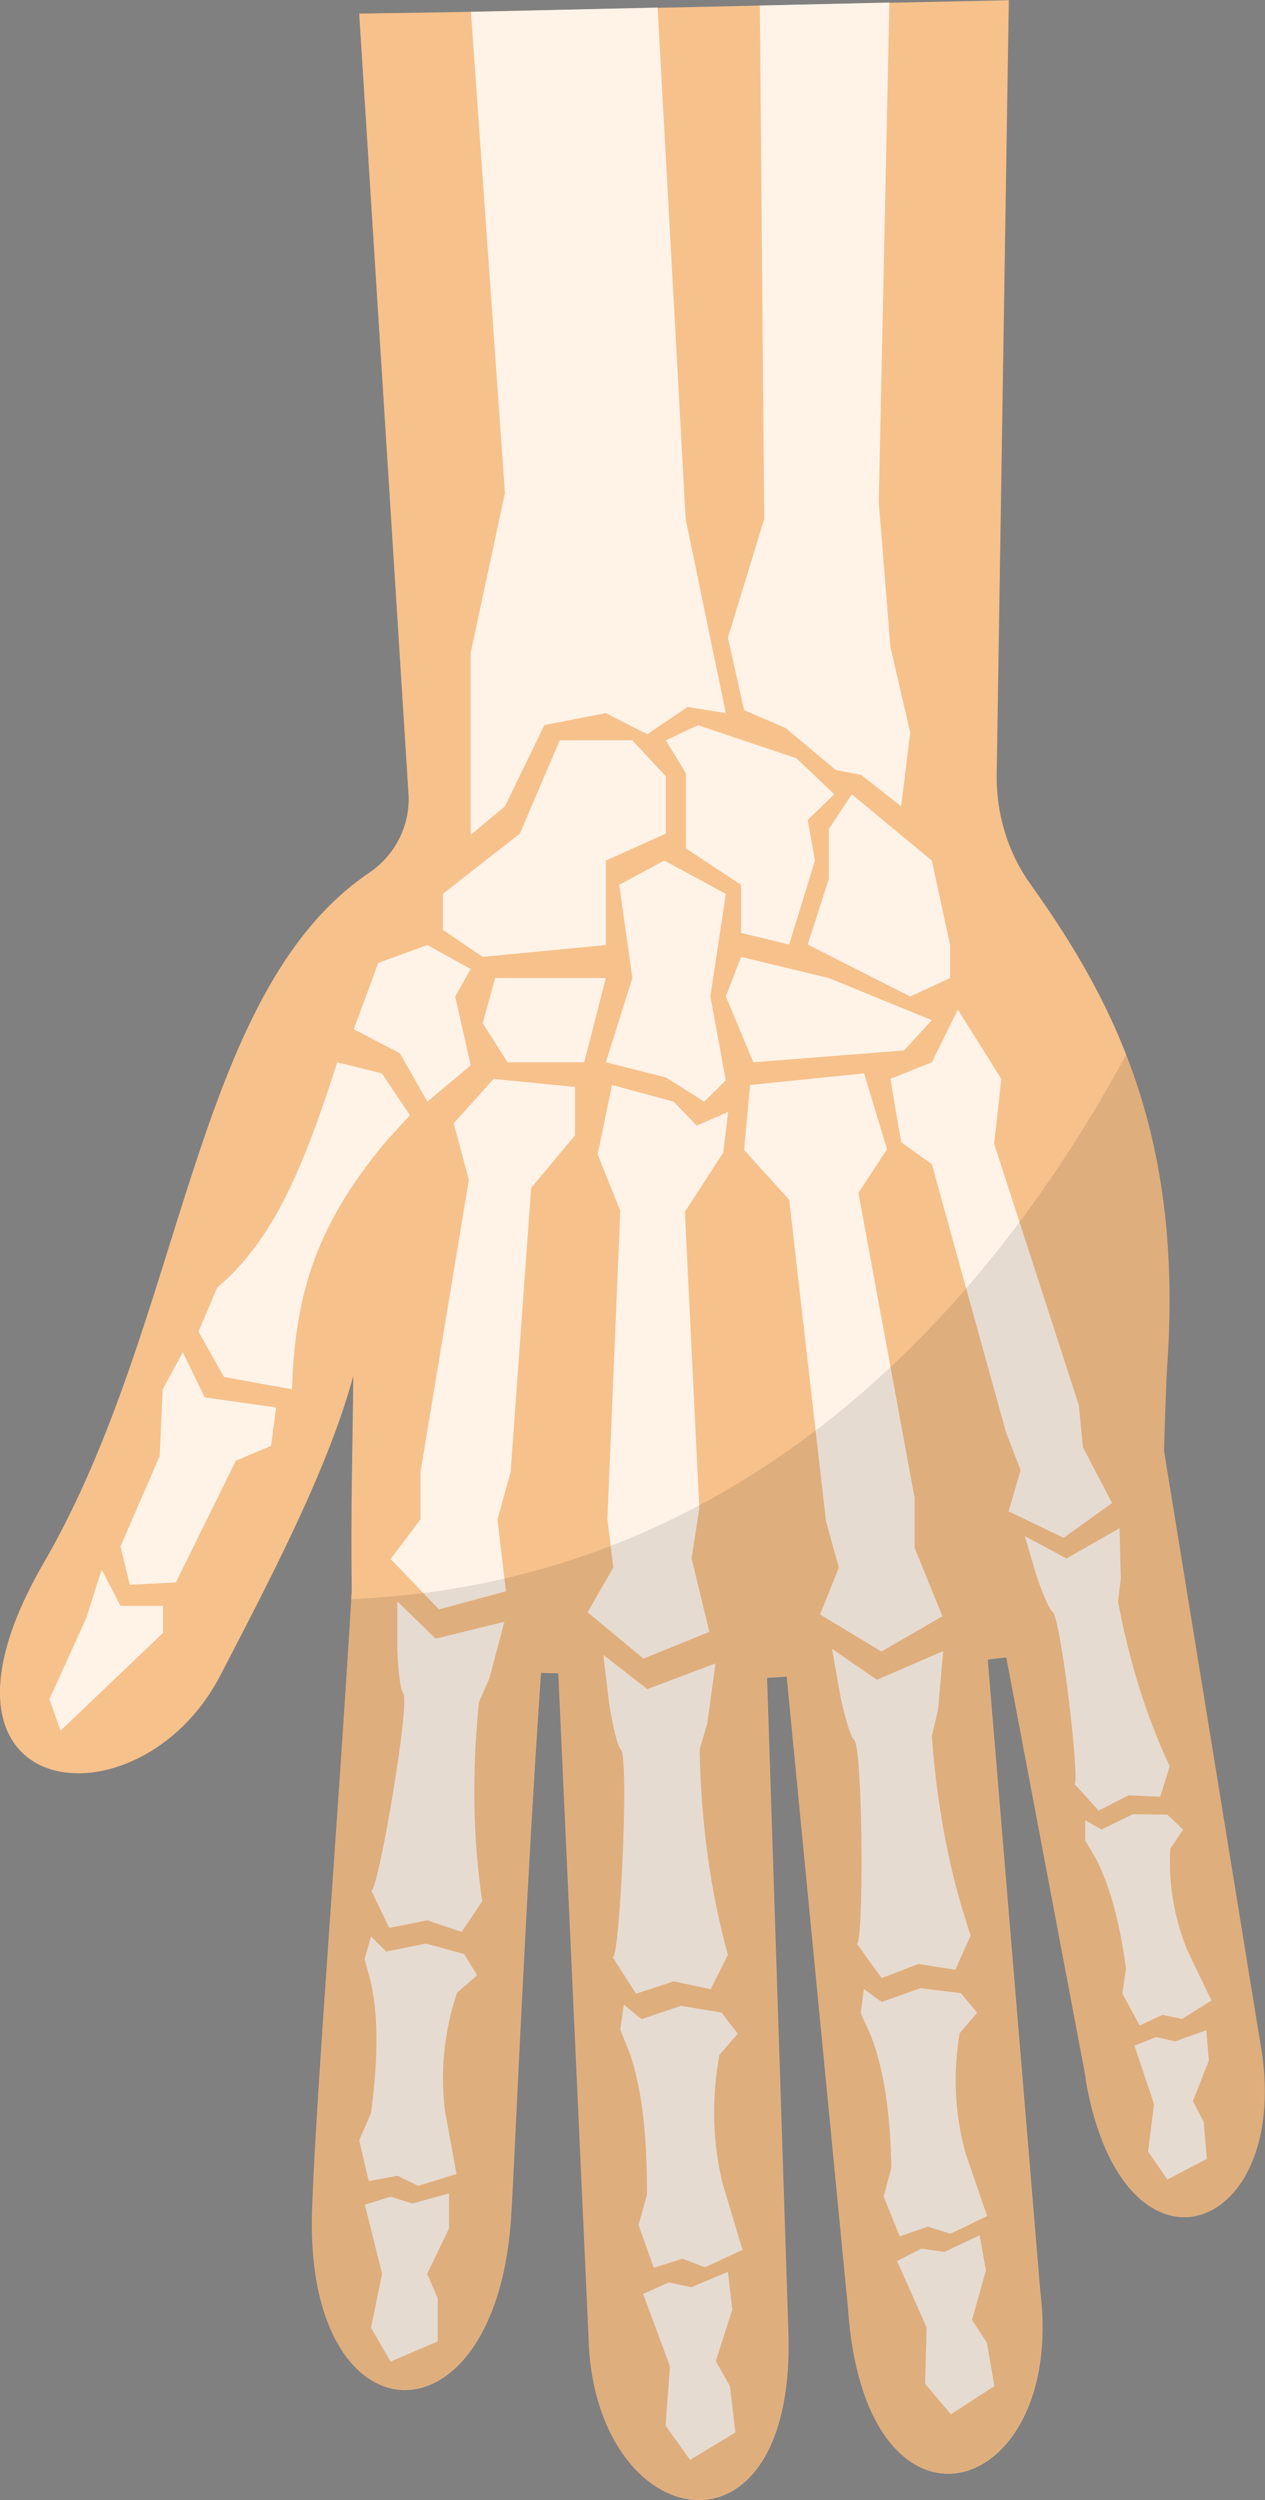 <svg width="41" height="81" viewBox="0 0 41 81" fill="none" xmlns="http://www.w3.org/2000/svg">
<rect x="0" y="0" width="41" height="81" fill="#808080" stroke="none"/>
<g clip-path="url(#clip0_309_24076)">
<path d="M35.192 67.349L32.613 53.698C32.229 53.739 32.388 53.722 32.012 53.771L33.715 74.244C34.557 81.008 28.032 82.945 27.481 74.775L25.495 54.319C25.086 54.351 25.269 54.335 24.86 54.36L25.545 75.396C25.895 83.443 19.186 82.201 19.069 75.641L18.092 54.212C17.892 54.212 17.734 54.204 17.533 54.196C17.016 61.679 16.649 70.633 16.574 71.646C16.181 79.522 9.697 79.317 10.123 71.311C10.256 67.709 10.966 58.828 11.4 51.517C11.366 48.666 11.433 46.746 11.45 44.581C10.615 47.677 8.612 51.443 7.135 54.294C4.506 59.351 -3.129 58.485 1.41 50.651C6 42.734 6.209 32.171 11.959 28.283C12.793 27.719 13.277 26.788 13.244 25.791L11.642 0.441L15.263 0.384L21.314 0.253L24.627 0.18L28.824 0.09L32.697 0.008L32.304 25.097C32.288 26.363 32.655 27.605 33.389 28.634C36.285 32.67 38.321 37.008 37.837 44.181C37.795 44.834 37.762 45.88 37.729 47.015L40.833 66.099C42.01 72.422 36.385 74.456 35.183 67.349H35.192Z" fill="#F7C18B"/>
<path d="M11.466 33.348L12.96 34.124L13.853 35.692L15.255 34.516L14.754 32.286L15.255 31.395L13.853 30.619L12.259 31.199L11.466 33.348Z" fill="#FFF3E8"/>
<path d="M10.924 34.418L12.376 34.777L13.286 36.133L12.468 37.032C10.315 39.63 9.564 41.811 9.463 45.014L7.26 44.613L6.434 43.151L7.035 41.721C8.896 40.153 9.839 37.792 10.932 34.418H10.924Z" fill="#FFF3E8"/>
<path d="M5.925 43.813L6.634 45.275L8.946 45.602L8.787 46.844L7.644 47.326L5.7 51.272L4.206 51.345L3.906 50.103L5.174 47.179L5.274 45.014L5.925 43.813Z" fill="#FFF3E8"/>
<path d="M3.296 50.855L3.906 52.031H5.283V52.906L1.961 56.075L1.602 55.054L2.796 52.423L3.296 50.855Z" fill="#FFF3E8"/>
<path d="M16.048 31.689L15.647 33.152L16.448 34.418H18.935L19.636 31.689H16.048Z" fill="#FFF3E8"/>
<path d="M19.636 34.418L20.496 31.689L20.07 28.667L21.531 27.882L23.525 28.961L23.024 32.286L23.525 35.006L22.824 35.692L21.581 34.908L19.636 34.418Z" fill="#FFF3E8"/>
<path d="M24.017 31.003L23.525 32.285L24.418 34.418L29.3 34.034L30.201 33.053L26.863 31.689L24.017 31.003Z" fill="#FFF3E8"/>
<path d="M14.354 28.961V30.129L15.647 31.003L19.636 30.619V27.883L21.581 27.009V25.154L20.496 23.986H18.142L16.849 27.009L14.354 28.961Z" fill="#FFF3E8"/>
<path d="M21.581 23.986L22.232 25.056V27.491L24.018 28.667V30.227L25.578 30.603L26.413 27.883L26.179 26.567L27.039 25.734L25.812 24.566L22.624 23.496L21.581 23.986Z" fill="#FFF3E8"/>
<path d="M26.863 26.861V28.471L26.179 30.603L29.5 32.286L30.794 31.689V30.619L30.201 27.883L27.606 25.734L26.863 26.861Z" fill="#FFF3E8"/>
<path d="M15.998 34.957L14.704 36.395L15.197 38.225L13.628 47.701V49.229L12.66 50.512L14.229 52.145L16.398 51.557L16.123 49.229L16.549 47.701L17.216 38.486L18.635 36.787V35.218L15.998 34.957Z" fill="#FFF3E8"/>
<path d="M12.877 51.884L14.12 53.093L16.348 52.546L15.864 54.368L15.522 55.152C15.297 57.398 15.322 59.547 15.63 61.598L14.963 62.594L13.845 62.218L12.618 62.464L12.034 61.255C12.251 61.312 13.31 55.127 13.069 54.858C12.927 54.703 12.877 53.469 12.877 53.469V51.876V51.884Z" fill="#FFF3E8"/>
<path d="M12.025 62.741L12.518 63.231L13.803 62.97L15.046 63.313L15.464 63.999L14.813 64.563C14.404 65.797 14.262 67.063 14.421 68.386L14.796 70.437L13.553 70.821L12.885 70.494L11.95 70.666L11.642 69.342L12.025 68.468C12.226 66.924 12.293 65.478 12.025 64.244L11.817 63.477L12.025 62.741Z" fill="#FFF3E8"/>
<path d="M12.66 71.172L13.361 71.393L14.554 71.066V72.201L13.845 73.672L14.187 74.464V75.861L12.66 76.515L12.025 75.42L12.384 73.672L11.825 71.433L12.66 71.172Z" fill="#FFF3E8"/>
<path d="M28.858 34.957L29.208 37.008L30.201 37.718L32.605 46.402L33.08 47.636L32.688 48.968L34.474 49.825L36.043 48.698L35.1 46.893L34.966 45.528L32.221 37.057L32.454 34.957L31.044 32.71L30.201 34.418L28.858 34.957Z" fill="#FFF3E8"/>
<path d="M33.23 49.777L34.566 50.495L36.285 49.515L36.327 51.149L36.235 51.884C36.594 53.804 37.144 55.593 37.912 57.227L37.603 58.216L36.577 58.167L35.609 58.665L34.824 57.799C35.016 57.799 34.382 52.391 34.115 52.227C33.965 52.129 33.614 51.116 33.614 51.116L33.222 49.793L33.23 49.777Z" fill="#FFF3E8"/>
<path d="M35.175 58.975L35.701 59.278L36.719 58.779L37.837 58.796L38.346 59.278L37.929 59.898C37.87 61.018 38.046 62.112 38.48 63.183L39.264 64.817L38.313 65.413L37.679 65.282L36.936 65.625L36.377 64.588L36.494 63.771C36.31 62.431 36.026 61.206 35.526 60.233L35.175 59.637V58.975Z" fill="#FFF3E8"/>
<path d="M37.47 66.001L38.088 66.14L39.097 65.78L39.181 66.761L38.663 68.076L39.014 68.746L39.114 69.947L37.837 70.617L37.211 69.71L37.403 68.174L36.769 66.279L37.47 66.001Z" fill="#FFF3E8"/>
<path d="M24.31 35.153L24.118 37.261L25.578 38.87L26.771 49.286L27.189 50.789L26.579 52.309L28.566 53.51L30.544 52.366L29.642 50.144V48.526L27.823 38.65L28.749 37.236L28.006 34.777L24.31 35.153Z" fill="#FFF3E8"/>
<path d="M26.963 53.42L28.424 54.425L30.569 53.494L30.402 55.405L30.201 56.247C30.368 58.542 30.777 60.699 31.461 62.709L30.961 63.82L29.767 63.632L28.574 64.089L27.773 62.978C27.998 63.003 27.973 56.598 27.681 56.369C27.514 56.239 27.247 55.005 27.247 55.005L26.963 53.404V53.42Z" fill="#FFF3E8"/>
<path d="M27.998 64.441L28.574 64.865L29.834 64.416L31.144 64.579L31.67 65.209L31.102 65.878C30.886 67.177 30.936 68.484 31.303 69.791L31.995 71.801L30.802 72.373L30.076 72.144L29.158 72.455L28.641 71.164L28.891 70.225C28.858 68.64 28.691 67.169 28.232 65.968L27.898 65.225L27.998 64.457V64.441Z" fill="#FFF3E8"/>
<path d="M29.867 72.855L30.61 72.962L31.753 72.422L31.954 73.566L31.503 75.167L31.987 75.903L32.229 77.308L30.819 78.223L29.984 77.234L30.034 75.412L29.075 73.256L29.867 72.855Z" fill="#FFF3E8"/>
<path d="M19.837 35.153L19.369 37.4L20.104 39.23L19.686 49.213L19.878 50.79L19.044 52.236L20.855 53.739L22.991 52.873L22.415 50.495L22.666 48.87L22.198 39.263L23.442 37.343L23.6 36.028L22.582 36.469L21.831 35.693L19.837 35.153Z" fill="#FFF3E8"/>
<path d="M19.561 53.624L20.98 54.727L23.191 53.894L22.924 55.838L22.674 56.688C22.724 59.033 23.016 61.255 23.592 63.338L23.033 64.449L21.839 64.196L20.613 64.596L19.861 63.42C20.087 63.452 20.404 56.933 20.12 56.68C19.962 56.533 19.753 55.267 19.753 55.267L19.553 53.624H19.561Z" fill="#FFF3E8"/>
<path d="M20.22 64.947L20.788 65.421L22.073 64.988L23.392 65.209L23.909 65.895L23.316 66.581C23.066 67.954 23.083 69.342 23.417 70.739L24.067 72.896L22.849 73.46L22.123 73.182L21.188 73.476L20.696 72.087L20.971 71.099C20.971 69.416 20.855 67.847 20.421 66.556L20.104 65.756L20.22 64.939V64.947Z" fill="#FFF3E8"/>
<path d="M21.673 73.95L22.407 74.105L23.592 73.607L23.734 74.832L23.2 76.499L23.659 77.316L23.834 78.811L22.365 79.701L21.573 78.59L21.714 76.671L20.846 74.326L21.673 73.95Z" fill="#FFF3E8"/>
<path d="M23.525 23.103L22.282 22.907L20.98 23.789L19.636 23.103L17.642 23.495L16.365 26.126L15.255 27.049V21.151L16.365 15.979L15.264 0.384L21.314 0.245L22.223 16.813L23.041 20.775L23.525 23.103Z" fill="#FFF3E8"/>
<path d="M29.5 23.733L29.208 26.126L27.907 25.105L27.089 24.95L25.47 23.594L24.118 23.006L23.592 20.661L24.769 16.813L24.627 0.18L28.825 0.082L28.482 16.274L28.858 20.955L29.5 23.733Z" fill="#FFF3E8"/>
<path opacity="0.1" d="M37.737 47.015C37.77 45.871 37.804 44.834 37.845 44.172C38.121 40.063 37.57 36.885 36.502 34.165C31.353 43.674 23.091 51.337 11.374 51.81C10.94 59.057 10.239 67.757 10.114 71.303C9.689 79.301 16.181 79.513 16.565 71.638C16.64 70.625 17.007 61.679 17.525 54.188C17.725 54.188 17.884 54.196 18.084 54.204L19.06 75.633C19.177 82.193 25.887 83.434 25.536 75.388L24.852 54.351C25.261 54.327 25.077 54.343 25.486 54.31L27.472 74.767C28.023 82.936 34.549 80.992 33.706 74.236L32.004 53.763C32.388 53.714 32.229 53.73 32.605 53.69L35.183 67.341C36.385 74.448 42.01 72.406 40.833 66.091L37.729 47.007L37.737 47.015Z" fill="black"/>
</g>
<defs>
<clipPath id="clip0_309_24076">
<rect width="41" height="81" fill="white"/>
</clipPath>
</defs>
</svg>
